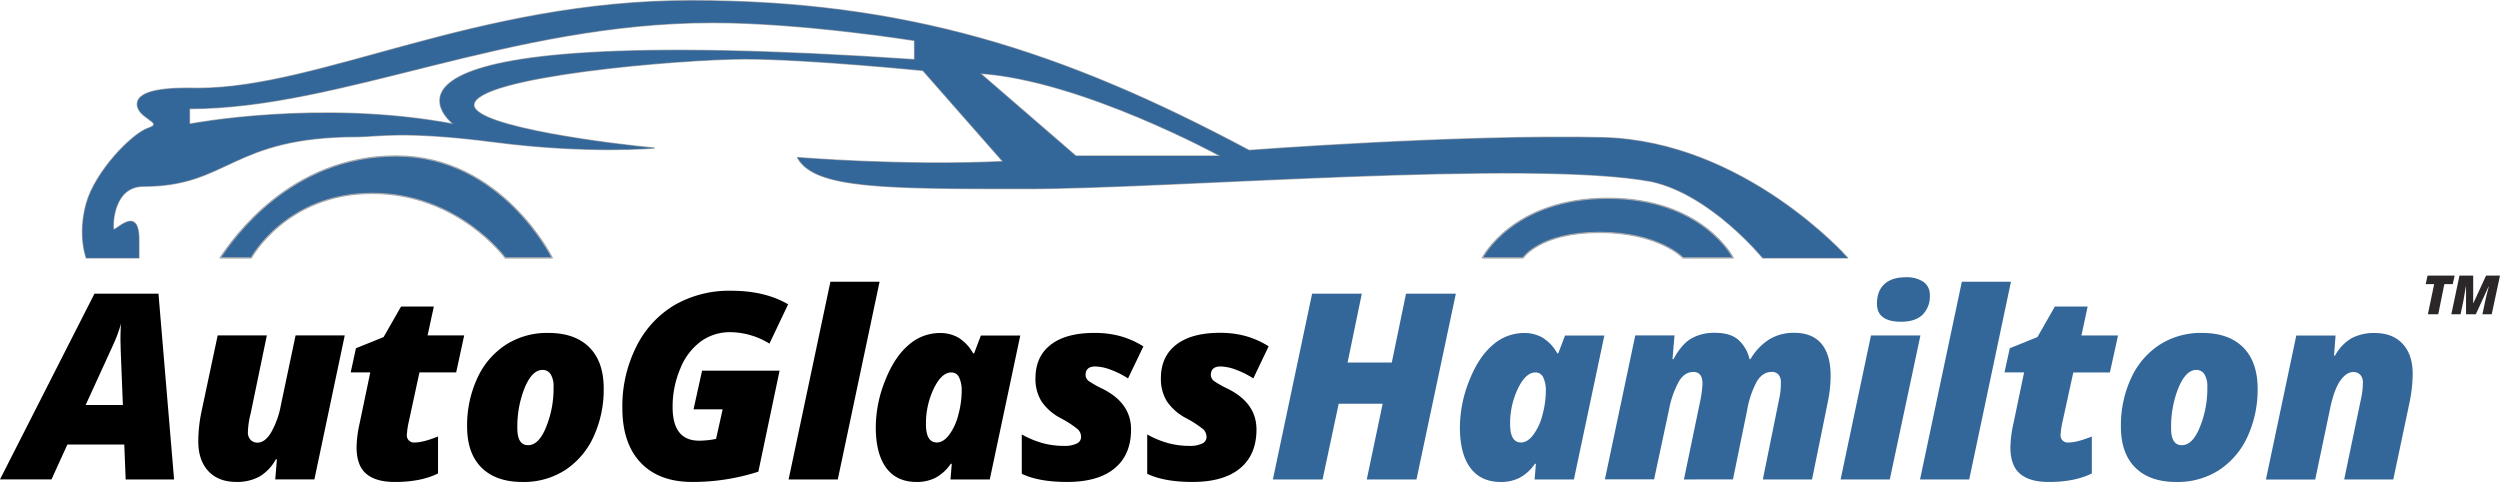 <svg xmlns="http://www.w3.org/2000/svg" id="Layer_1" data-name="Layer 1" viewBox="0 0 922.26 177.8" width="922.26" height="177.8" preserveAspectRatio="xMidYMid"><defs><style type="text/css">.cls-1{fill:#369;}.cls-2{fill:none;stroke:#a7a9ac;stroke-linecap:round;stroke-linejoin:round;stroke-width:0.5px;}.cls-3{fill:#2b2728;}</style></defs><title>AutoGlassHamilton Logo</title><path class="cls-1" d="M549,95.14h15s6.17-9.4,28.21-9.4,30.84,9.4,30.84,9.4h18.49s-11.16-22-46.27-22-46.27,22-46.27,22" transform="translate(-2.15)"></path><path class="cls-2" d="M549,95.14h15s6.17-9.4,28.21-9.4,30.84,9.4,30.84,9.4h18.49s-11.16-22-46.27-22S549,95.14,549,95.14Z" transform="translate(-2.15)"></path><path class="cls-1" d="M83.37,95.14H94.83s12.92-23.8,44.65-23.8,49.06,23.8,49.06,23.8h17.33s-18.51-37.6-57.58-37.6S88.07,88.09,83.37,95.14" transform="translate(-2.15)"></path><path class="cls-2" d="M188.54,95.14h17.33s-18.51-37.6-57.58-37.6S88.07,88.09,83.37,95.14H94.83s12.92-23.8,44.65-23.8S188.54,95.14,188.54,95.14Z" transform="translate(-2.15)"></path><path class="cls-2" d="M363.75,27.06c37.59,2.57,88.58,30.48,88.58,30.48H399Zm-291.69,13c56,0,117.93-31.73,193-31.73,33.05,0,74.47,6.61,74.47,6.61V22C118.75,7,169.45,45.79,169.45,45.79c-49.34-9.26-97.39,0-97.39,0Zm3.08-7.49c-11.16-.3-22.33.58-22.33,5.87s10.29,6.76,4.12,8.82S37.24,63.41,34,75.16s0,20,0,20H53.4V88.53c0-9-4-7.21-6.78-5.37C45.2,84.1,44.1,85,44,84.53,43.71,83,43.84,68.7,55.09,68.7,86.6,68.7,87.26,50.41,134,50.41c7.27,0,16.75-2.42,50.9,2s58.61,2.2,58.61,2.2c-13.22-1.18-66.54-7.57-66.54-15.87,0-10.63,76.89-17,100-17S342.63,26,342.63,26l29.52,33.59c-36.72,1.77-75.79-1.47-75.79-1.47,6.17,11.46,32.17,11.46,84.61,11.46s186-11,230.47-2.64c22,4.85,41,28.2,41,28.2h31.31S645.66,52,593.37,50.78s-130.44,4.7-130.44,4.7C394.19,18.76,336,.25,257,.25S120.38,32.57,75.14,32.57" transform="translate(-2.15)"></path><path class="cls-1" d="M593.37,50.78c-52.29-1.18-130.44,4.7-130.44,4.7C394.19,18.76,336,.25,257,.25S120.38,32.57,75.14,32.57c-11.16-.3-22.33.58-22.33,5.87s10.29,6.76,4.12,8.82S37.24,63.41,34,75.16s0,20,0,20H53.4V88.53c0-13.66-9.11-2.5-9.4-4S43.84,68.7,55.09,68.7C86.6,68.7,87.26,50.41,134,50.41c7.27,0,16.75-2.42,50.9,2s58.61,2.2,58.61,2.2c-13.22-1.18-66.54-7.57-66.54-15.87,0-10.63,76.89-17,100-17S342.63,26,342.63,26l29.52,33.59c-36.72,1.77-75.79-1.47-75.79-1.47,6.17,11.46,32.17,11.46,84.61,11.46s186-11,230.47-2.64c22,4.85,41,28.2,41,28.2h31.31S645.66,52,593.37,50.78ZM339.54,22C118.75,7,169.45,45.79,169.45,45.79c-49.34-9.26-97.39,0-97.39,0V40.06c56,0,117.93-31.73,193-31.73,33.05,0,74.47,6.61,74.47,6.61ZM399,57.55,363.75,27.06c37.59,2.57,88.58,30.48,88.58,30.48Z" transform="translate(-2.15)"></path><path d="M48,164H27l-5.85,12.85h-19L37,108.33H60.61l5.76,68.54H48.51ZM33.75,149.4H47.48l-.79-19.88-.1-4q0-3.51.19-6.14a50.94,50.94,0,0,1-2.86,7.78Z" transform="translate(-2.15)"></path><path d="M93.61,159.29a4,4,0,0,0,1,3,3.55,3.55,0,0,0,2.51,1q2.77,0,5-3.68a31.81,31.81,0,0,0,3.63-10.06l5.44-25.82h18.14l-11.2,53.11H103.69l.61-7.41h-.38a16.68,16.68,0,0,1-6,6.35,17.12,17.12,0,0,1-8.6,2q-6.61,0-10.32-4t-3.7-11A54.22,54.22,0,0,1,76.45,152l6-28.26h18.14l-6,28.92A30.12,30.12,0,0,0,93.61,159.29Z" transform="translate(-2.15)"></path><path d="M155.16,163.23q3.09,0,8.58-2.21v13.64q-6.37,3.15-15.94,3.14-6.95,0-10.52-3t-3.59-9.78a43.36,43.36,0,0,1,1.12-8.81l3.94-18.84h-7.22l1.93-8.91,10.21-4.12,6.43-11.25h12.09l-2.3,10.64h13.5l-2.95,13.64H156.89L153,155.35a29.72,29.72,0,0,0-.75,4.92A2.61,2.61,0,0,0,155.16,163.23Z" transform="translate(-2.15)"></path><path d="M194.91,177.8q-9.79,0-15.12-5.29t-5.32-15.14a41.26,41.26,0,0,1,3.73-17.79,29,29,0,0,1,10.48-12.35,28.14,28.14,0,0,1,15.75-4.41q9.8,0,15.11,5.3t5.32,15.14a41.47,41.47,0,0,1-3.72,17.79,29.2,29.2,0,0,1-10.48,12.35A28.22,28.22,0,0,1,194.91,177.8Zm7.41-41.34q-3.85,0-6.59,6.54A38.41,38.41,0,0,0,193,158q0,6.22,3.94,6.23t6.61-6.52a37.61,37.61,0,0,0,2.81-15,8.25,8.25,0,0,0-1.08-4.66A3.39,3.39,0,0,0,202.32,136.46Z" transform="translate(-2.15)"></path><path d="M261.15,136.74h28.59L281.91,174a78.74,78.74,0,0,1-24.42,3.79q-12.24,0-19-7.12t-6.75-20.2a48.86,48.86,0,0,1,5.15-22.6A36.69,36.69,0,0,1,251,112.53a40.45,40.45,0,0,1,20.89-5.27q12.46,0,21,5L286,126.76a28,28,0,0,0-14.35-4.22,18.31,18.31,0,0,0-10.94,3.4,23,23,0,0,0-7.6,10.05,35.86,35.86,0,0,0-2.83,14.2q0,12.38,9.8,12.38a31.7,31.7,0,0,0,6.23-.66L268.74,151H258Z" transform="translate(-2.15)"></path><path d="M311.21,176.87H293.07l15.42-72.94h18.14Z" transform="translate(-2.15)"></path><path d="M367.28,176.87H352.79l.47-5.77h-.38a16,16,0,0,1-5.67,5.18,15.14,15.14,0,0,1-6.89,1.52q-7.41,0-11.25-5.22t-3.84-15a46.7,46.7,0,0,1,3.42-17.11q3.42-8.72,8.65-13.17a17.37,17.37,0,0,1,11.55-4.45,13.39,13.39,0,0,1,6.94,1.76,15.49,15.49,0,0,1,5.34,5.74h.38l2.48-6.56h14.54Zm-19.5-13.64q2.34,0,4.47-2.75a20.91,20.91,0,0,0,3.4-7.33,34,34,0,0,0,1.27-9,11,11,0,0,0-.94-4.9,3.07,3.07,0,0,0-2.91-1.85q-3.56,0-6.44,5.93a29.79,29.79,0,0,0-2.89,13.19Q343.74,163.23,347.78,163.23Z" transform="translate(-2.15)"></path><path d="M419.4,158.44q0,9.33-6.09,14.35t-17.53,5q-10.41,0-16.69-3V160.27a34.94,34.94,0,0,0,8,3.28,30.23,30.23,0,0,0,7.5.94,10.32,10.32,0,0,0,4.79-.87,2.65,2.65,0,0,0,1.59-2.41,3.87,3.87,0,0,0-1.22-2.84,37,37,0,0,0-6.09-4,19.51,19.51,0,0,1-7.25-6.23,15.52,15.52,0,0,1-2.27-8.58q0-8.06,5.67-12.42T406,122.82a35.16,35.16,0,0,1,9.56,1.22,32.56,32.56,0,0,1,8.39,3.75l-5.67,11.81a31.43,31.43,0,0,0-6.4-3.21,17.12,17.12,0,0,0-5.69-1.2c-2.38,0-3.57,1.07-3.57,3.19a2.93,2.93,0,0,0,1.48,2.39,39.33,39.33,0,0,0,4.8,2.67Q419.41,148.69,419.4,158.44Z" transform="translate(-2.15)"></path><path d="M465.67,158.44q0,9.33-6.09,14.35t-17.54,5q-10.4,0-16.68-3V160.27a34.76,34.76,0,0,0,8,3.28,30.23,30.23,0,0,0,7.5.94,10.25,10.25,0,0,0,4.78-.87,2.64,2.64,0,0,0,1.6-2.41,3.87,3.87,0,0,0-1.22-2.84,37.27,37.27,0,0,0-6.1-4,19.55,19.55,0,0,1-7.24-6.23,15.52,15.52,0,0,1-2.27-8.58q0-8.06,5.67-12.42t16.13-4.36a35.21,35.21,0,0,1,9.56,1.22,32.71,32.71,0,0,1,8.39,3.75L464.5,139.6a31.68,31.68,0,0,0-6.4-3.21,17.12,17.12,0,0,0-5.7-1.2c-2.37,0-3.56,1.07-3.56,3.19a2.91,2.91,0,0,0,1.48,2.39,38.56,38.56,0,0,0,4.8,2.67Q465.67,148.69,465.67,158.44Z" transform="translate(-2.15)"></path><path class="cls-1" d="M524.69,176.87H506.36l5.86-27.94H496l-5.95,27.94H471.72l14.48-68.54h18.33l-5.25,25.41h16.31l5.25-25.41h18.38Z" transform="translate(-2.15)"></path><path class="cls-1" d="M582.77,176.87H568.28l.47-5.77h-.37a16,16,0,0,1-5.68,5.18,15.11,15.11,0,0,1-6.89,1.52q-7.39,0-11.25-5.22t-3.84-15a46.7,46.7,0,0,1,3.42-17.11q3.42-8.72,8.65-13.17a17.39,17.39,0,0,1,11.55-4.45,13.39,13.39,0,0,1,6.94,1.76,15.59,15.59,0,0,1,5.35,5.74H577l2.49-6.56H594Zm-19.5-13.64q2.34,0,4.47-2.75a20.74,20.74,0,0,0,3.4-7.33,33.64,33.64,0,0,0,1.27-9,11,11,0,0,0-.94-4.9,3.06,3.06,0,0,0-2.91-1.85q-3.55,0-6.44,5.93a29.78,29.78,0,0,0-2.88,13.19Q559.24,163.23,563.27,163.23Z" transform="translate(-2.15)"></path><path class="cls-1" d="M623.36,176.87l6.14-29.58a43.23,43.23,0,0,0,.71-5.67q0-4.41-3.38-4.41c-2.12,0-3.9,1.16-5.32,3.49A34.85,34.85,0,0,0,617.88,151l-5.53,25.83H594.21l11.2-53.11h14.48l-.75,8.76h.38c1.9-3.56,4.05-6.07,6.42-7.52a16.93,16.93,0,0,1,8.95-2.18c3.66,0,6.48.83,8.46,2.51a13.49,13.49,0,0,1,4.2,7.19h.37a21.23,21.23,0,0,1,7-7.33,17.36,17.36,0,0,1,9.14-2.37q6.62,0,10,4t3.42,11.7a47.89,47.89,0,0,1-1,9.6l-5.86,28.79H652.47l6-29.58a25.89,25.89,0,0,0,.65-6.24,4.1,4.1,0,0,0-.89-2.86,3.08,3.08,0,0,0-2.39-1q-3.46,0-5.6,3.56a35.08,35.08,0,0,0-3.58,10.64l-5.21,25.46Z" transform="translate(-2.15)"></path><path class="cls-1" d="M699.3,176.87H681.16l11.2-53.11H710.6Zm-4.73-64.79q0-4.81,2.79-7.31t7.8-2.48a11,11,0,0,1,6.59,1.71,5.73,5.73,0,0,1,2.32,4.9,9.46,9.46,0,0,1-2.72,7.24q-2.72,2.55-7.83,2.55Q694.57,118.69,694.57,112.08Z" transform="translate(-2.15)"></path><path class="cls-1" d="M728.6,176.87H710.46l15.42-72.94H744Z" transform="translate(-2.15)"></path><path class="cls-1" d="M765.26,163.23q3.09,0,8.58-2.21v13.64q-6.37,3.15-15.94,3.14-6.95,0-10.52-3t-3.59-9.78a43.47,43.47,0,0,1,1.13-8.81l3.93-18.84h-7.22l1.93-8.91,10.21-4.12,6.43-11.25h12.09L770,123.76h13.5l-3,13.64H767l-3.93,17.95a29.72,29.72,0,0,0-.75,4.92A2.61,2.61,0,0,0,765.26,163.23Z" transform="translate(-2.15)"></path><path class="cls-1" d="M805,177.8q-9.79,0-15.12-5.29t-5.32-15.14a41.41,41.41,0,0,1,3.73-17.79,29,29,0,0,1,10.48-12.35,28.14,28.14,0,0,1,15.75-4.41q9.79,0,15.11,5.3T835,143.26a41.47,41.47,0,0,1-3.72,17.79,29.2,29.2,0,0,1-10.48,12.35A28.22,28.22,0,0,1,805,177.8Zm7.41-41.34q-3.85,0-6.59,6.54a38.41,38.41,0,0,0-2.74,15q0,6.22,3.94,6.23t6.61-6.52a37.61,37.61,0,0,0,2.81-15,8.25,8.25,0,0,0-1.08-4.66A3.39,3.39,0,0,0,812.42,136.46Z" transform="translate(-2.15)"></path><path class="cls-1" d="M873.83,141.24a4,4,0,0,0-1-3,3.41,3.41,0,0,0-2.48-1q-2.67,0-4.95,3.33t-3.72,10.4l-5.44,25.93H838.06l11.2-53.11h14.49l-.57,7.4h.38a16.52,16.52,0,0,1,6.07-6.4,17.43,17.43,0,0,1,8.55-1.94q6.62,0,10.32,4t3.7,11.08A54.22,54.22,0,0,1,891,148.65l-5.95,28.22H866.93l6.05-29A30.06,30.06,0,0,0,873.83,141.24Z" transform="translate(-2.15)"></path><path class="cls-3" d="M901.62,115.94H897.8l2.32-11.12H897l.68-3.16h10l-.7,3.16h-3.1Z" transform="translate(-2.15)"></path><path class="cls-3" d="M911.88,115.94V105.7h-.08c-.44,2.71-.72,4.38-.84,5l-1.1,5.24h-3.4l3-14.28h5.06V111.8h.08l4.67-10.14h5.14l-3.06,14.28h-3.43l1.14-5.36c.33-1.49.68-2.91,1.06-4.26l.15-.62h-.08l-4.71,10.24Z" transform="translate(-2.15)"></path></svg>
